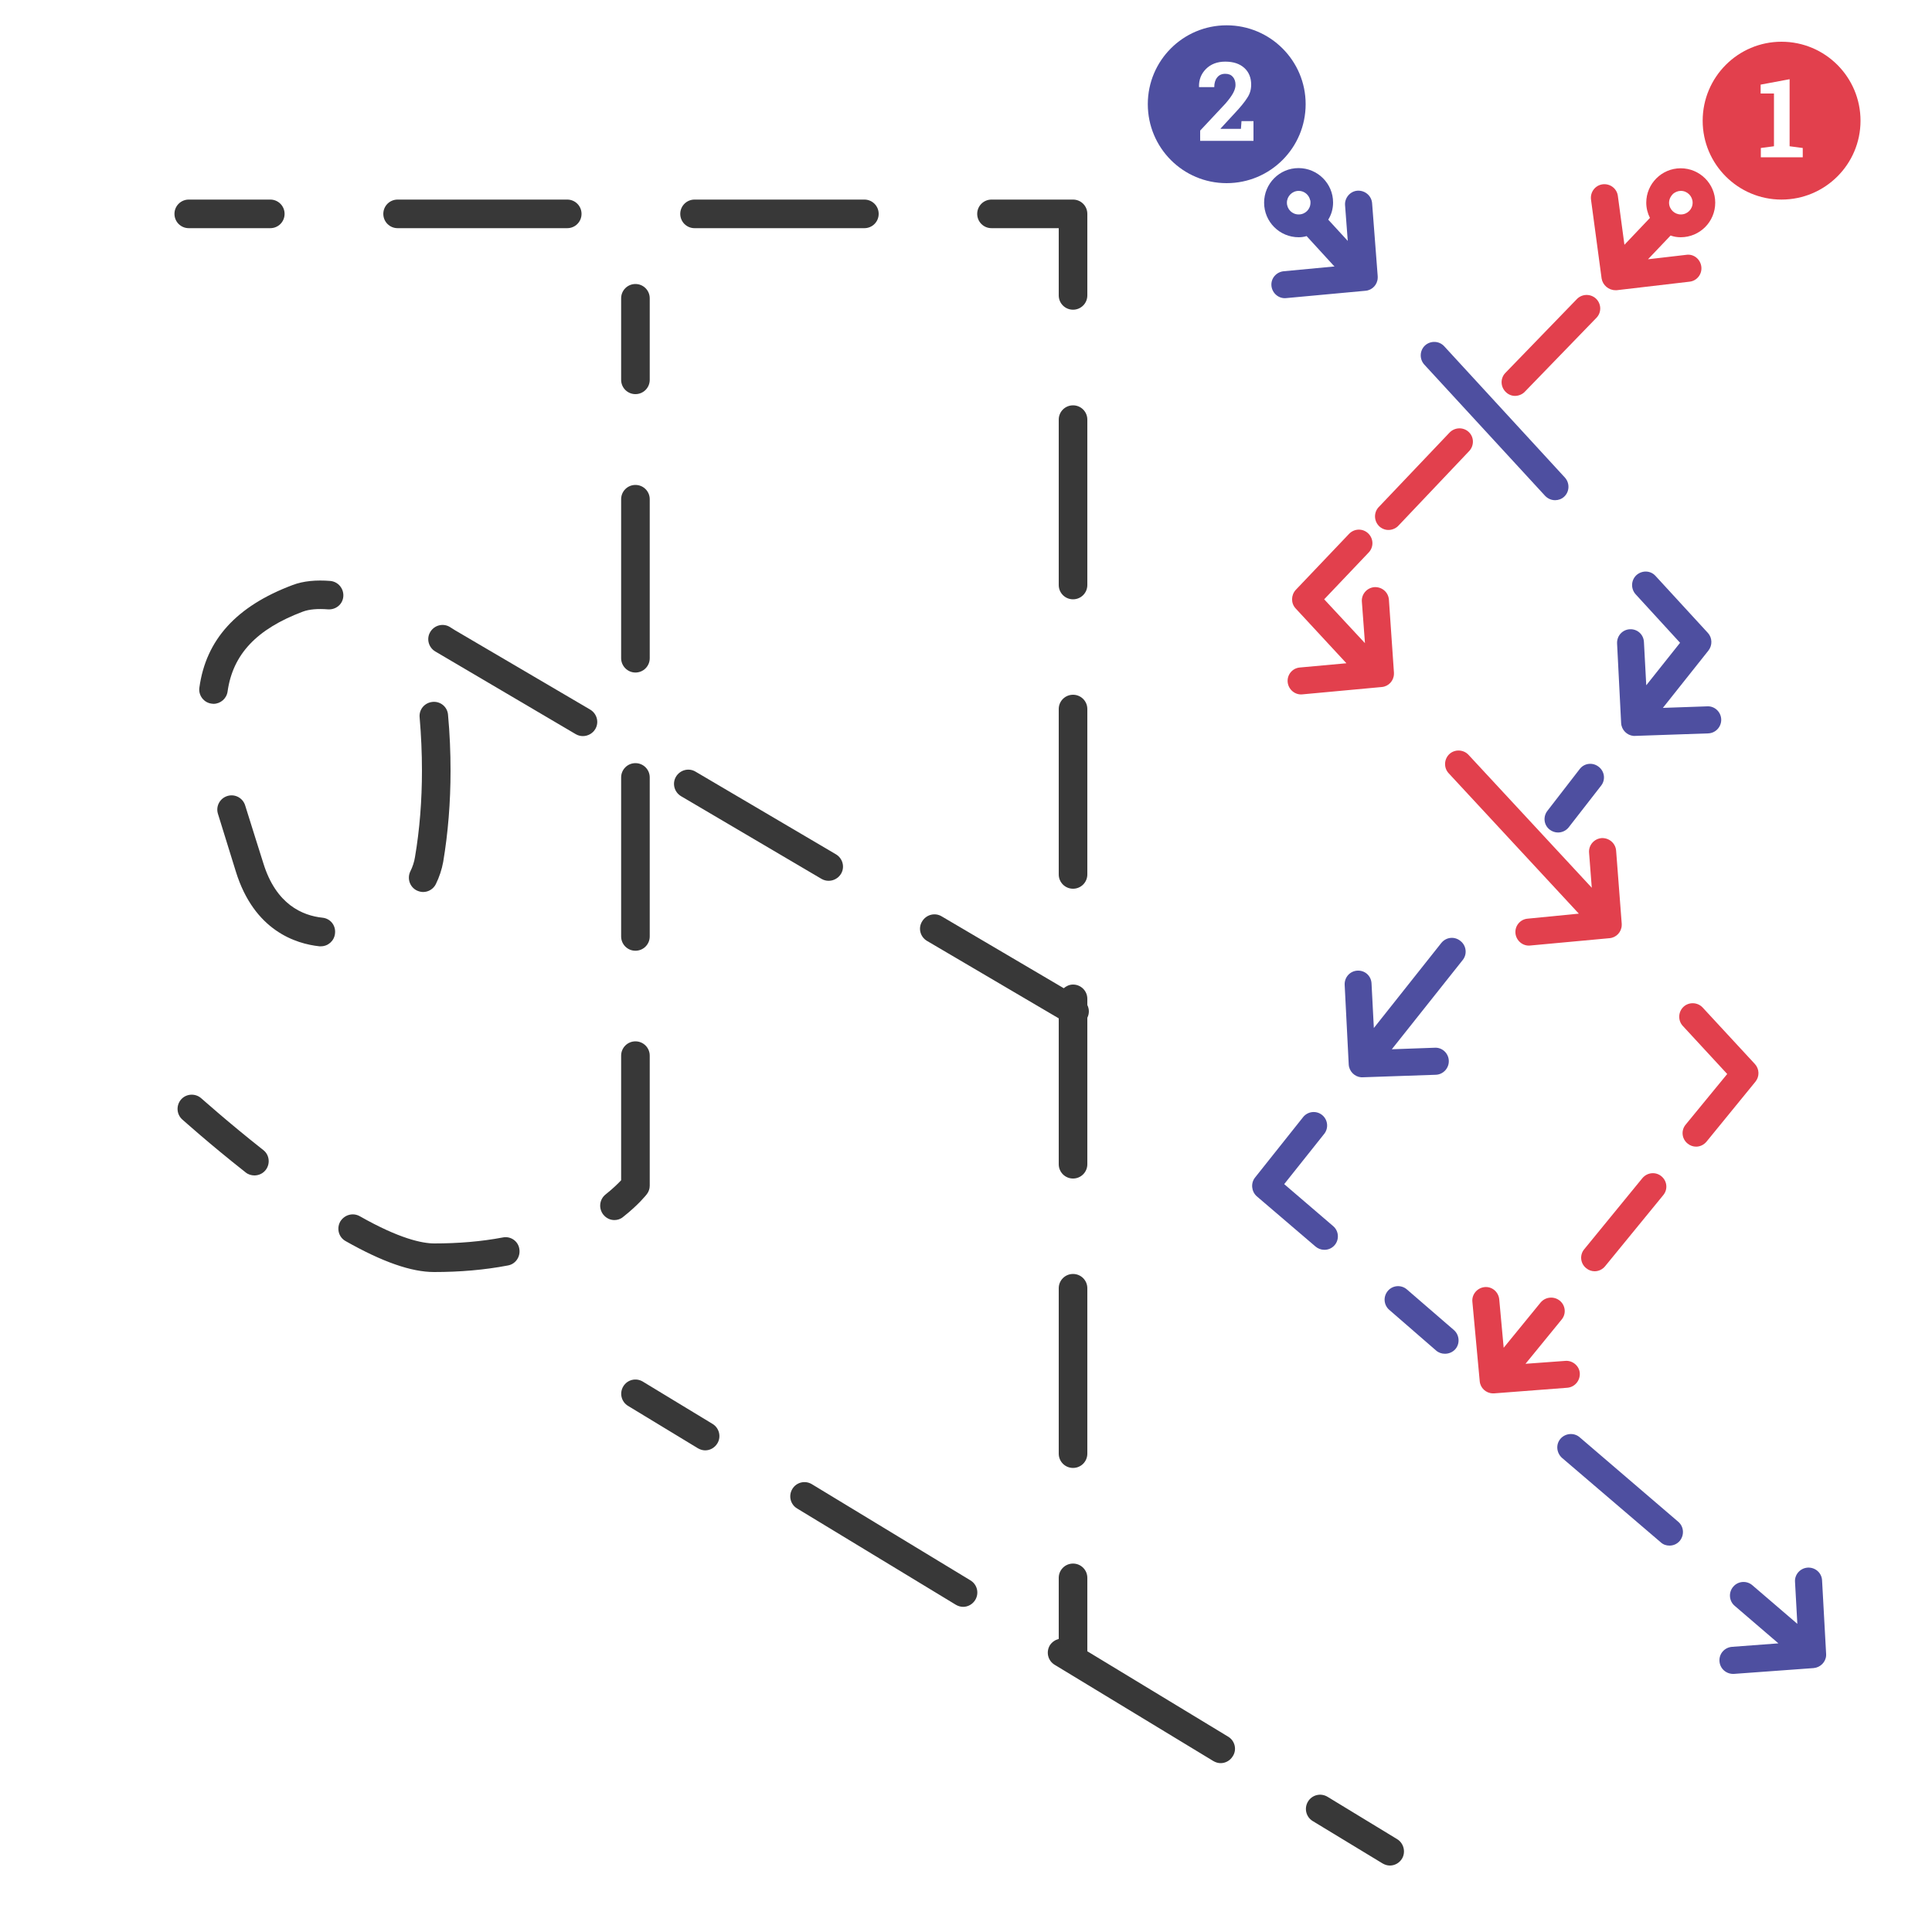 <?xml version="1.0" encoding="utf-8"?>
<!-- Generator: Adobe Illustrator 27.8.1, SVG Export Plug-In . SVG Version: 6.00 Build 0)  -->
<svg version="1.1" xmlns="http://www.w3.org/2000/svg" xmlns:xlink="http://www.w3.org/1999/xlink" x="0px" y="0px" width="100px"
	 height="100px" viewBox="0 0 100 100" style="enable-background:new 0 0 100 100;" xml:space="preserve">
<style type="text/css">
	.st0{fill:#FFFFFF;}
	.st1{fill:#37373A;enable-background:new    ;}
	.st2{fill:#37373A;}
	.st3{fill:none;stroke:#E2404D;stroke-linecap:round;stroke-linejoin:round;stroke-miterlimit:10;stroke-dasharray:4,4;}
	.st4{fill:#E2404D;}
	.st5{fill:#2DB554;}
	.st6{fill:none;stroke:#000000;stroke-width:2;stroke-linecap:round;stroke-linejoin:round;}
	.st7{fill:none;stroke:#000000;stroke-width:2;stroke-linecap:round;stroke-linejoin:round;stroke-dasharray:7.7,5.775;}
	.st8{fill:none;stroke:#000000;stroke-width:2;stroke-linecap:round;stroke-linejoin:round;stroke-miterlimit:10;}
	.st9{fill:#383838;}
	.st10{fill:none;stroke:#4E4FA0;stroke-width:1.4;stroke-linecap:round;stroke-linejoin:round;}
	.st11{fill:none;stroke:#4E4FA0;stroke-width:1.4;stroke-linecap:round;stroke-linejoin:round;stroke-dasharray:7.612,3.806;}
	
		.st12{fill:none;stroke:#2DB554;stroke-width:1.4;stroke-linecap:round;stroke-linejoin:round;stroke-miterlimit:10;stroke-dasharray:8,6;}
	
		.st13{fill:none;stroke:#E2404D;stroke-width:1.4;stroke-linecap:round;stroke-linejoin:round;stroke-miterlimit:10;stroke-dasharray:8,4;}
	
		.st14{fill:none;stroke:#EA5826;stroke-width:1.4;stroke-linecap:round;stroke-linejoin:round;stroke-miterlimit:10;stroke-dasharray:8,5;}
	.st15{fill:none;stroke:#EA5826;stroke-width:1.4;stroke-linecap:round;stroke-linejoin:round;stroke-miterlimit:10;}
	
		.st16{fill:none;stroke:#E2404D;stroke-width:1.4;stroke-linecap:round;stroke-linejoin:round;stroke-miterlimit:10;stroke-dasharray:8,6;}
	.st17{fill:none;stroke:#E2404D;stroke-width:1.4;stroke-linecap:round;stroke-linejoin:round;stroke-miterlimit:10;}
	.st18{fill:#4E4FA0;}
	.st19{fill:#EA5826;}
	.st20{fill:#B928E8;}
	.st21{fill:#F40B5F;}
	
		.st22{fill:none;stroke:#383838;stroke-width:1.4;stroke-linecap:round;stroke-linejoin:round;stroke-miterlimit:10;stroke-dasharray:8,6;}
	
		.st23{fill:none;stroke:#E2404D;stroke-width:1.4;stroke-linecap:round;stroke-linejoin:round;stroke-miterlimit:10;stroke-dasharray:8,5;}
	.st24{fill:none;stroke:#383838;stroke-width:1.4;stroke-linecap:round;stroke-linejoin:round;}
	.st25{fill:none;stroke:#383838;stroke-width:1.4;stroke-linecap:round;stroke-linejoin:round;stroke-dasharray:8.956,6.717;}
	
		.st26{fill:none;stroke:#E2404D;stroke-width:1.4;stroke-linecap:round;stroke-linejoin:round;stroke-miterlimit:10;stroke-dasharray:6,4;}
	
		.st27{fill:none;stroke:#4E4FA0;stroke-width:1.4;stroke-linecap:round;stroke-linejoin:round;stroke-miterlimit:10;stroke-dasharray:8,6;}
	.st28{fill:none;stroke:#4E4FA0;stroke-width:1.4;stroke-linecap:round;stroke-linejoin:round;stroke-miterlimit:10;}
	.st29{fill:none;stroke:#383838;stroke-width:1.4;stroke-linecap:round;stroke-linejoin:round;stroke-dasharray:7.612,3.806;}
	
		.st30{fill:none;stroke:#E2404D;stroke-width:1.4;stroke-linecap:round;stroke-linejoin:round;stroke-miterlimit:10;stroke-dasharray:7,5;}
	
		.st31{fill:none;stroke:#4E4FA0;stroke-width:1.4;stroke-linecap:round;stroke-linejoin:round;stroke-miterlimit:10;stroke-dasharray:8,3;}
	
		.st32{fill:none;stroke:#383838;stroke-width:1.4;stroke-linecap:round;stroke-linejoin:round;stroke-miterlimit:10;stroke-dasharray:8,4;}
	
		.st33{fill:none;stroke:#E2404D;stroke-width:1.4;stroke-linecap:round;stroke-linejoin:round;stroke-miterlimit:10;stroke-dasharray:11,5;}
	.st34{fill:none;stroke:#383838;stroke-width:1.4;stroke-linecap:round;stroke-linejoin:round;stroke-dasharray:7.773,5.83;}
	.st35{fill:none;stroke:#383838;stroke-width:1.4;stroke-linecap:round;stroke-linejoin:round;stroke-dasharray:9.566,7.175;}
	.st36{fill:none;stroke:#383838;stroke-width:1.4;stroke-linecap:round;stroke-linejoin:round;stroke-dasharray:7.736,5.802;}
	.st37{fill:none;stroke:#E2404D;stroke-width:1.4;stroke-linecap:round;stroke-linejoin:round;}
	.st38{fill:none;stroke:#E2404D;stroke-width:1.4;stroke-linecap:round;stroke-linejoin:round;stroke-dasharray:8.031,6.023;}
	.st39{fill:none;stroke:#383838;stroke-width:1.4;stroke-linecap:round;stroke-linejoin:round;stroke-dasharray:8.56,6.42;}
	.st40{fill:none;stroke:#E2404D;stroke-width:1.4;stroke-linecap:round;stroke-linejoin:round;stroke-dasharray:6.574,4.109;}
	
		.st41{fill:none;stroke:#4E4FA0;stroke-width:1.4;stroke-linecap:round;stroke-linejoin:round;stroke-miterlimit:10;stroke-dasharray:8,5;}
	.st42{fill:none;stroke:#E2404D;stroke-width:1.4;stroke-linecap:round;stroke-linejoin:round;stroke-dasharray:7.72,3.86;}
	
		.st43{fill:none;stroke:#E2404D;stroke-width:1.4;stroke-linecap:round;stroke-linejoin:round;stroke-miterlimit:10;stroke-dasharray:5,5;}
	
		.st44{fill:none;stroke:#4E4FA0;stroke-width:1.4;stroke-linecap:round;stroke-linejoin:round;stroke-miterlimit:10;stroke-dasharray:8,4;}
	
		.st45{fill:none;stroke:#2DB554;stroke-width:1.4;stroke-linecap:round;stroke-linejoin:round;stroke-miterlimit:10;stroke-dasharray:5,4;}
	.st46{fill:none;stroke:#2DB554;stroke-width:1.4;stroke-linecap:round;stroke-linejoin:round;}
	.st47{fill:none;stroke:#2DB554;stroke-width:1.4;stroke-linecap:round;stroke-linejoin:round;stroke-dasharray:5.333,3.2;}
	.st48{fill:none;stroke:#2DB554;stroke-width:1.4;stroke-linecap:round;stroke-linejoin:round;stroke-dasharray:3.365,2.019;}
	.st49{fill:none;stroke:#2DB554;stroke-width:1.4;stroke-linecap:round;stroke-linejoin:round;stroke-miterlimit:10;}
	.st50{fill:none;stroke:#383838;stroke-width:1.4;stroke-linecap:round;stroke-linejoin:round;stroke-dasharray:8.078,6.058;}
	
		.st51{fill:none;stroke:#000000;stroke-width:1.4;stroke-linecap:round;stroke-linejoin:round;stroke-miterlimit:10;stroke-dasharray:8,4;}
	.st52{fill:none;stroke:#383838;stroke-width:1.4;stroke-linecap:round;stroke-linejoin:round;stroke-dasharray:8.121,6.091;}
	.st53{fill:none;stroke:#383838;stroke-width:1.4;stroke-linecap:round;stroke-linejoin:round;stroke-dasharray:8.713,6.535;}
	.st54{fill:none;stroke:#383838;stroke-width:1.4;stroke-linecap:round;stroke-linejoin:round;stroke-dasharray:6.885,5.163;}
	.st55{fill:none;stroke:#383838;stroke-width:1.4;stroke-linecap:round;stroke-linejoin:round;stroke-dasharray:7.962,5.972;}
	.st56{fill:none;stroke:#383838;stroke-width:1.4;stroke-linecap:round;stroke-linejoin:round;stroke-dasharray:7.956,5.967;}
	.st57{fill:none;stroke:#4E4FA0;stroke-width:1.4;stroke-linecap:round;stroke-linejoin:round;stroke-dasharray:8.043,4.021;}
	.st58{fill:none;stroke:#E2404D;stroke-width:1.4;stroke-linecap:round;stroke-linejoin:round;stroke-dasharray:6.744,5.058;}
	.st59{fill:none;stroke:#E2404D;stroke-width:1.4;stroke-linecap:round;stroke-linejoin:round;stroke-dasharray:9.033,6.774;}
	.st60{fill:none;stroke:#E2404D;stroke-linecap:round;stroke-linejoin:round;stroke-miterlimit:10;stroke-dasharray:8,4,5,4;}
	.st61{fill:none;stroke:#E2404D;stroke-linecap:round;stroke-linejoin:round;stroke-miterlimit:10;}
	.st62{fill:none;stroke:#E2404D;stroke-width:0.8;stroke-linecap:round;stroke-linejoin:round;}
	.st63{fill:none;stroke:#E2404D;stroke-width:0.8;stroke-linecap:round;stroke-linejoin:round;stroke-dasharray:4.67,1.868;}
	.st64{fill:none;stroke:#E2404D;stroke-width:0.8;stroke-linecap:round;stroke-linejoin:round;stroke-miterlimit:10;}
	.st65{fill:none;stroke:#E2404D;stroke-linecap:round;stroke-linejoin:round;stroke-miterlimit:10;stroke-dasharray:8,6;}
	.st66{fill:none;stroke:#383838;stroke-width:1.4;stroke-linecap:round;stroke-linejoin:round;stroke-dasharray:6.996,5.247;}
	.st67{fill:none;stroke:#383838;stroke-width:1.4;stroke-linecap:round;stroke-linejoin:round;stroke-dasharray:7.827,5.87;}
	.st68{fill:none;stroke:#383838;stroke-width:1.4;stroke-linecap:round;stroke-linejoin:round;stroke-dasharray:7.642,5.731;}
	.st69{fill:none;stroke:#E2404D;stroke-width:0.8;stroke-linecap:round;stroke-linejoin:round;stroke-dasharray:3.437,3.437;}
	.st70{fill:none;stroke:#4E4FA0;stroke-width:0.8;stroke-linecap:round;stroke-linejoin:round;stroke-miterlimit:10;}
	.st71{fill:none;stroke:#4E4FA0;stroke-width:0.8;stroke-linecap:round;stroke-linejoin:round;}
	.st72{fill:none;stroke:#4E4FA0;stroke-width:0.8;stroke-linecap:round;stroke-linejoin:round;stroke-dasharray:3.567,3.567;}
	.st73{fill:none;stroke:#383838;stroke-width:1.4;stroke-linecap:round;stroke-linejoin:round;stroke-dasharray:7.802,5.851;}
	.st74{fill:none;stroke:#383838;stroke-width:1.4;stroke-linecap:round;stroke-linejoin:round;stroke-dasharray:9.106,5.691;}
</style>
<g id="Layer_4">
</g>
<g id="Layer_1">
</g>
<g id="_x30_1_00000044876988359055438190000017235062267909407628_">
</g>
<g id="Layer_2">
</g>
<g id="_x30_4">
	<g id="_x30_4_x5F_02">
	</g>
</g>
<g id="_x30_3">
</g>
<g id="_x30_3.2">
</g>
<g id="_x30_2">
</g>
<g id="_x30_1">
</g>
<g id="_x30_1.2">
	<g>
		<path class="st9" d="M55.54,65.94c-0.41,0-0.74,0.33-0.74,0.74v8.56c0,0.41,0.33,0.74,0.74,0.74c0.41,0,0.74-0.33,0.74-0.74v-8.56
			C56.28,66.27,55.95,65.94,55.54,65.94z"/>
		<path class="st9" d="M55.54,35.96c-0.41,0-0.74,0.33-0.74,0.74v8.56c0,0.41,0.33,0.74,0.74,0.74c0.41,0,0.74-0.33,0.74-0.74V36.7
			C56.28,36.29,55.95,35.96,55.54,35.96z"/>
		<path class="st9" d="M56.28,21.72c0-0.41-0.33-0.74-0.74-0.74c-0.41,0-0.74,0.33-0.74,0.74v8.56c0,0.41,0.33,0.74,0.74,0.74
			c0.41,0,0.74-0.33,0.74-0.74V21.72z"/>
		<path class="st9" d="M9.77,11.81l4.22,0c0.41,0,0.74-0.33,0.74-0.74s-0.33-0.74-0.74-0.74l-4.22,0c-0.41,0-0.74,0.33-0.74,0.74
			S9.36,11.81,9.77,11.81z"/>
		<path class="st9" d="M20.58,11.81l8.78,0c0.41,0,0.74-0.33,0.74-0.74s-0.33-0.74-0.74-0.74l-8.78,0c-0.41,0-0.74,0.33-0.74,0.74
			S20.17,11.81,20.58,11.81z"/>
		<path class="st9" d="M35.95,11.81l8.79,0c0.41,0,0.74-0.33,0.74-0.74s-0.33-0.74-0.74-0.74l-8.79,0c-0.41,0-0.74,0.33-0.74,0.74
			S35.54,11.81,35.95,11.81z"/>
		<path class="st9" d="M51.32,11.81l3.48,0v3.48c0,0.41,0.33,0.74,0.74,0.74c0.41,0,0.74-0.33,0.74-0.74v-4.22c0,0,0,0,0,0
			c0,0,0,0,0,0c0-0.41-0.33-0.74-0.74-0.74l-4.22,0c-0.41,0-0.74,0.33-0.74,0.74C50.58,11.48,50.91,11.81,51.32,11.81z"/>
		<path class="st9" d="M32.89,20.4c0.41,0,0.74-0.33,0.74-0.74v-4.22c0-0.41-0.33-0.74-0.74-0.74s-0.74,0.33-0.74,0.74v4.22
			C32.15,20.07,32.48,20.4,32.89,20.4z"/>
		<path class="st9" d="M32.89,34.81c0.41,0,0.74-0.33,0.74-0.74v-8.23c0-0.41-0.33-0.74-0.74-0.74s-0.74,0.33-0.74,0.74v8.23
			C32.15,34.47,32.48,34.81,32.89,34.81z"/>
		<path class="st9" d="M32.89,49.21c0.41,0,0.74-0.33,0.74-0.74v-8.23c0-0.41-0.33-0.74-0.74-0.74s-0.74,0.33-0.74,0.74v8.23
			C32.15,48.88,32.48,49.21,32.89,49.21z"/>
		<path class="st9" d="M33.48,61.81c0.1-0.13,0.15-0.28,0.15-0.44v-6.73c0-0.41-0.33-0.74-0.74-0.74s-0.74,0.33-0.74,0.74v6.45
			c-0.15,0.16-0.41,0.42-0.8,0.73c-0.32,0.25-0.38,0.71-0.13,1.04c0.15,0.19,0.36,0.29,0.58,0.29c0.16,0,0.32-0.05,0.45-0.16
			C33.06,62.35,33.44,61.86,33.48,61.81z"/>
		<path class="st9" d="M26.03,64.05c-1.11,0.21-2.3,0.31-3.55,0.31c-0.62,0-1.8-0.24-3.86-1.41c-0.36-0.2-0.8-0.07-1.01,0.28
			c-0.2,0.36-0.08,0.81,0.28,1.01c1.91,1.08,3.4,1.6,4.58,1.6c1.34,0,2.62-0.11,3.82-0.34c0.4-0.07,0.66-0.46,0.59-0.86
			C26.82,64.24,26.43,63.97,26.03,64.05z"/>
		<path class="st9" d="M10.42,56.85c-0.3-0.27-0.77-0.25-1.04,0.05c-0.27,0.3-0.25,0.77,0.05,1.04c0.06,0.05,1.4,1.26,3.28,2.74
			c0.13,0.11,0.3,0.16,0.46,0.16c0.22,0,0.44-0.1,0.58-0.28c0.25-0.32,0.2-0.79-0.13-1.04C11.78,58.07,10.44,56.86,10.42,56.85z"/>
		<path class="st9" d="M36.88,73.7l-3.61-2.19c-0.35-0.21-0.8-0.1-1.01,0.25c-0.21,0.35-0.1,0.8,0.25,1.01l3.61,2.19
			c0.12,0.07,0.25,0.11,0.38,0.11c0.25,0,0.49-0.13,0.63-0.36C37.34,74.37,37.23,73.91,36.88,73.7z"/>
		<path class="st9" d="M50.23,81.8l-8.21-4.98c-0.35-0.21-0.8-0.1-1.01,0.25c-0.21,0.35-0.1,0.8,0.25,1.01l8.21,4.98
			c0.12,0.07,0.25,0.11,0.38,0.11c0.25,0,0.49-0.13,0.63-0.36C50.69,82.46,50.58,82.01,50.23,81.8z"/>
		<path class="st9" d="M63.57,89.89l-7.29-4.42v-3.8c0-0.41-0.33-0.74-0.74-0.74c-0.41,0-0.74,0.33-0.74,0.74v3.16
			c-0.18,0.05-0.35,0.16-0.46,0.33c-0.21,0.35-0.1,0.8,0.25,1.01l8.21,4.98c0.12,0.07,0.25,0.11,0.38,0.11
			c0.25,0,0.49-0.13,0.63-0.36C64.03,90.56,63.92,90.1,63.57,89.89z"/>
		<path class="st9" d="M72.31,95.19L68.71,93c-0.35-0.21-0.8-0.1-1.01,0.25c-0.21,0.35-0.1,0.8,0.25,1.01l3.61,2.19
			c0.12,0.07,0.25,0.11,0.38,0.11c0.25,0,0.49-0.13,0.63-0.36C72.77,95.86,72.66,95.4,72.31,95.19z"/>
		<path class="st9" d="M47.98,48.7l6.82,4.01v7.55c0,0.41,0.33,0.74,0.74,0.74c0.41,0,0.74-0.33,0.74-0.74v-7.58
			c0.11-0.22,0.1-0.46,0-0.66v-0.32c0-0.41-0.33-0.74-0.74-0.74c-0.19,0-0.35,0.08-0.48,0.19l-6.32-3.72
			c-0.35-0.21-0.8-0.09-1.01,0.26C47.51,48.04,47.63,48.49,47.98,48.7z"/>
		<path class="st9" d="M16.69,47.5c-1.03-0.11-2.4-0.68-3.06-2.82l-0.41-1.3c-0.18-0.57-0.36-1.14-0.53-1.69
			c-0.12-0.39-0.53-0.61-0.92-0.49c-0.39,0.12-0.61,0.53-0.49,0.92c0.17,0.56,0.35,1.13,0.53,1.71l0.4,1.29
			c0.95,3.06,3.11,3.73,4.32,3.86c0.03,0,0.05,0,0.08,0c0.37,0,0.69-0.28,0.73-0.66C17.39,47.9,17.1,47.54,16.69,47.5z"/>
		<path class="st9" d="M35.25,41.21l7.27,4.28c0.12,0.07,0.25,0.1,0.37,0.1c0.25,0,0.5-0.13,0.64-0.36c0.21-0.35,0.09-0.8-0.26-1.01
			L36,39.94c-0.35-0.21-0.8-0.09-1.01,0.26C34.78,40.55,34.9,41,35.25,41.21z"/>
		<path class="st9" d="M30.55,36.73l-7-4.11l-0.27-0.17c-0.35-0.21-0.8-0.09-1.01,0.26c-0.21,0.35-0.09,0.8,0.26,1.01L29.8,38
			c0.12,0.07,0.25,0.1,0.37,0.1c0.25,0,0.5-0.13,0.64-0.36C31.02,37.39,30.9,36.94,30.55,36.73z"/>
		<path class="st9" d="M17.1,30.07c-0.73-0.06-1.4,0-1.95,0.21c-2.91,1.09-4.49,2.83-4.83,5.31c-0.06,0.4,0.23,0.78,0.63,0.83
			c0.04,0,0.07,0.01,0.1,0.01c0.36,0,0.68-0.27,0.73-0.64c0.27-1.92,1.5-3.23,3.89-4.13c0.34-0.13,0.8-0.16,1.3-0.12
			c0.41,0.03,0.77-0.26,0.8-0.67C17.8,30.47,17.51,30.11,17.1,30.07z"/>
		<path class="st9" d="M21.24,45.1c-0.18,0.37-0.03,0.81,0.33,0.99c0.11,0.05,0.22,0.08,0.33,0.08c0.27,0,0.53-0.15,0.66-0.41
			c0.18-0.37,0.31-0.76,0.38-1.15c0.25-1.49,0.38-3.08,0.38-4.72c0-0.95-0.04-1.92-0.13-2.89c-0.03-0.41-0.39-0.71-0.8-0.67
			c-0.41,0.04-0.71,0.39-0.67,0.8c0.08,0.93,0.12,1.86,0.12,2.76c0,1.55-0.12,3.06-0.36,4.47C21.44,44.61,21.36,44.86,21.24,45.1z"
			/>
	</g>
	<g>
		<path class="st4" d="M83.61,15.02c0.03,0,0.05,0,0.08,0l3.76-0.44c0.38-0.04,0.66-0.39,0.61-0.78s-0.4-0.67-0.78-0.61l-1.98,0.23
			l1.17-1.23c0.16,0.06,0.34,0.09,0.52,0.09c0.99,0,1.79-0.8,1.79-1.79c0-0.98-0.8-1.78-1.79-1.78c-0.98,0-1.78,0.8-1.78,1.78
			c0,0.28,0.07,0.55,0.19,0.79l-1.32,1.39l-0.34-2.53c-0.05-0.38-0.4-0.65-0.79-0.6c-0.38,0.05-0.65,0.4-0.6,0.79l0.55,4.09
			C82.96,14.76,83.26,15.02,83.61,15.02z M86.6,10.03c0.11-0.09,0.25-0.15,0.4-0.15c0.34,0,0.61,0.28,0.61,0.61
			c0,0.34-0.27,0.61-0.61,0.61c-0.33,0-0.61-0.27-0.61-0.61c0-0.12,0.04-0.24,0.11-0.34C86.53,10.11,86.56,10.07,86.6,10.03z"/>
		<path class="st4" d="M71.89,31.04c-0.03-0.39-0.36-0.67-0.75-0.65c-0.39,0.03-0.68,0.37-0.65,0.75l0.16,2.15l-2.11-2.27l2.3-2.42
			c0.27-0.28,0.26-0.72-0.02-0.99c-0.28-0.27-0.72-0.26-0.99,0.02l-2.76,2.9c-0.25,0.27-0.26,0.69-0.01,0.96l2.63,2.84l-2.41,0.22
			c-0.38,0.03-0.67,0.37-0.63,0.76c0.04,0.38,0.38,0.67,0.76,0.63l4.11-0.38c0.35-0.03,0.62-0.32,0.63-0.67c0-0.03,0-0.05,0-0.08
			L71.89,31.04z"/>
		<path class="st4" d="M79.07,47.55c-0.38,0.03-0.67,0.37-0.63,0.76c0.04,0.38,0.38,0.67,0.76,0.63l4.11-0.38
			c0.35-0.03,0.62-0.32,0.63-0.67c0-0.03,0-0.05,0-0.08l-0.29-3.78c-0.03-0.39-0.37-0.67-0.75-0.65c-0.39,0.03-0.68,0.37-0.65,0.75
			l0.14,1.82l-6.38-6.88c-0.26-0.28-0.71-0.3-0.99-0.04c-0.28,0.26-0.3,0.71-0.04,0.99l6.74,7.27L79.07,47.55z"/>
		<path class="st4" d="M92.21,2.16c-2.25,0-4.08,1.83-4.08,4.09c0,2.25,1.83,4.08,4.08,4.08c2.26,0,4.09-1.83,4.09-4.08
			C96.3,3.99,94.47,2.16,92.21,2.16z M93.31,8.14h-2.17V7.66l0.68-0.09V4.84h-0.69V4.38l1.5-0.28v3.47l0.68,0.09V8.14z"/>
		<path class="st4" d="M85.01,60.98L82,64.66c-0.25,0.3-0.2,0.74,0.1,0.98c0.13,0.11,0.29,0.16,0.44,0.16c0.2,0,0.4-0.09,0.54-0.26
			l3.01-3.68c0.25-0.3,0.2-0.74-0.1-0.98C85.7,60.64,85.26,60.68,85.01,60.98z"/>
		<path class="st4" d="M88.13,52.15c-0.26-0.28-0.71-0.3-0.99-0.04c-0.28,0.26-0.3,0.71-0.04,0.99l2.3,2.49l-2.15,2.62
			c-0.25,0.3-0.2,0.74,0.1,0.98c0.13,0.11,0.29,0.16,0.44,0.16c0.2,0,0.4-0.09,0.54-0.26l2.53-3.1c0.22-0.27,0.21-0.66-0.03-0.92
			L88.13,52.15z"/>
		<path class="st4" d="M78.45,20.49c0.18-0.01,0.37-0.09,0.5-0.24l3.7-3.82c0.26-0.29,0.23-0.73-0.06-0.99
			c-0.29-0.25-0.73-0.23-0.99,0.06l-3.7,3.82c-0.26,0.29-0.23,0.73,0.06,0.99C78.1,20.44,78.28,20.5,78.45,20.49z"/>
		<path class="st4" d="M76,22.34c-0.29-0.25-0.73-0.22-0.99,0.07l-3.67,3.86c-0.25,0.29-0.22,0.73,0.07,0.99
			c0.14,0.12,0.32,0.18,0.49,0.17c0.18-0.01,0.37-0.09,0.5-0.24l3.66-3.86C76.32,23.03,76.29,22.59,76,22.34z"/>
		<path class="st4" d="M81.01,70.44l-2.05,0.15l1.87-2.29c0.25-0.3,0.2-0.74-0.1-0.98c-0.3-0.24-0.74-0.2-0.99,0.1l-1.91,2.34
			l-0.23-2.51c-0.04-0.38-0.37-0.67-0.76-0.63c-0.38,0.04-0.67,0.38-0.63,0.76l0.38,4.11c0.03,0.35,0.32,0.62,0.67,0.63
			c0.03,0,0.05,0,0.08,0l3.78-0.29c0.39-0.03,0.67-0.37,0.65-0.75S81.39,70.4,81.01,70.44z"/>
	</g>
	<g>
		<path class="st18" d="M67.58,5.39c0-2.25-1.83-4.08-4.09-4.08s-4.08,1.83-4.08,4.08c0,2.26,1.82,4.09,4.08,4.09
			S67.58,7.65,67.58,5.39z M64.88,7.29h-2.76V6.76l1.31-1.4c0.19-0.22,0.32-0.4,0.4-0.55c0.08-0.15,0.12-0.29,0.12-0.41
			c0-0.17-0.04-0.31-0.14-0.42c-0.09-0.11-0.22-0.16-0.39-0.16c-0.18,0-0.32,0.06-0.42,0.19c-0.1,0.12-0.15,0.29-0.15,0.5h-0.78
			L62.06,4.5c-0.01-0.37,0.11-0.68,0.36-0.93s0.58-0.38,1-0.38s0.75,0.11,0.99,0.33c0.23,0.21,0.35,0.5,0.35,0.86
			c0,0.25-0.06,0.47-0.2,0.68c-0.13,0.21-0.35,0.48-0.66,0.81l-0.72,0.78v0.02h1.05l0.03-0.4h0.62V7.29z"/>
		<path class="st18" d="M72.82,66.74c-0.29-0.25-0.73-0.22-0.98,0.07c-0.26,0.3-0.22,0.74,0.07,0.99l2.43,2.11
			c0.13,0.11,0.29,0.16,0.45,0.16c0.2,0,0.4-0.08,0.54-0.24c0.25-0.29,0.21-0.74-0.08-0.99L72.82,66.74z"/>
		<path class="st18" d="M81.76,74.39c-0.29-0.25-0.74-0.21-0.99,0.08c-0.25,0.29-0.21,0.73,0.08,0.99l5.11,4.37
			c0.13,0.12,0.29,0.17,0.45,0.17c0.2,0,0.39-0.08,0.53-0.24c0.25-0.3,0.22-0.74-0.07-0.99L81.76,74.39z"/>
		<path class="st18" d="M66.47,61.29l2.07-2.6c0.24-0.3,0.19-0.74-0.11-0.98c-0.3-0.24-0.74-0.19-0.98,0.11l-2.49,3.13
			c-0.23,0.29-0.19,0.72,0.09,0.97l3.04,2.6c0.13,0.11,0.29,0.17,0.46,0.17c0.2,0,0.39-0.08,0.53-0.24
			c0.25-0.29,0.22-0.74-0.08-0.99L66.47,61.29z"/>
		<path class="st18" d="M74.6,48.81l-3.49,4.4l-0.12-2.31c-0.02-0.39-0.34-0.68-0.73-0.66c-0.39,0.02-0.68,0.35-0.66,0.74l0.21,4.12
			c0.02,0.35,0.3,0.63,0.64,0.66c0.03,0,0.05,0,0.08,0l3.78-0.13c0.39-0.01,0.69-0.34,0.68-0.72c-0.01-0.39-0.34-0.7-0.72-0.68
			l-2.23,0.08l3.67-4.62c0.24-0.3,0.19-0.74-0.11-0.98C75.29,48.45,74.85,48.5,74.6,48.81z"/>
		<path class="st18" d="M81.19,42.83l1.68-2.16c0.24-0.3,0.19-0.74-0.12-0.98c-0.3-0.24-0.74-0.2-0.98,0.11l-1.67,2.16
			c-0.24,0.3-0.2,0.74,0.11,0.98c0.13,0.1,0.28,0.15,0.43,0.15C80.85,43.09,81.05,43,81.19,42.83z"/>
		<path class="st18" d="M79.97,25.66c0.14,0.15,0.33,0.23,0.52,0.23c0.17,0,0.34-0.06,0.47-0.18c0.28-0.26,0.3-0.7,0.04-0.99
			l-6.25-6.8c-0.26-0.28-0.7-0.3-0.99-0.04c-0.28,0.26-0.3,0.7-0.04,0.99L79.97,25.66z"/>
		<path class="st18" d="M65.43,10.49c0,0.99,0.8,1.79,1.79,1.79c0.14,0,0.28-0.02,0.41-0.06l1.41,1.54
			c0.01,0.02,0.03,0.02,0.05,0.03l-2.65,0.25c-0.38,0.04-0.67,0.37-0.63,0.76c0.04,0.38,0.38,0.67,0.76,0.63l4.11-0.38
			c0.35-0.03,0.62-0.32,0.63-0.67c0-0.03,0-0.05,0-0.08l-0.29-3.78c-0.03-0.39-0.37-0.67-0.75-0.65s-0.68,0.37-0.65,0.75l0.14,1.85
			l-1.01-1.1c0.16-0.26,0.25-0.56,0.25-0.89c0-0.98-0.8-1.78-1.79-1.78S65.43,9.51,65.43,10.49z M67.81,10.35
			c0,0,0.01,0.01,0.01,0.02c0.01,0.04,0.01,0.08,0.01,0.12c0,0.34-0.27,0.61-0.61,0.61s-0.61-0.27-0.61-0.61
			c0-0.33,0.27-0.61,0.61-0.61c0.07,0,0.13,0.01,0.19,0.03C67.61,9.98,67.76,10.14,67.81,10.35z"/>
		<path class="st18" d="M88.37,36.56l-2.3,0.08l2.36-2.97c0.21-0.27,0.2-0.66-0.03-0.91l-2.71-2.95c-0.26-0.29-0.7-0.3-0.99-0.04
			c-0.28,0.26-0.3,0.7-0.04,0.99l2.3,2.51l-1.75,2.2l-0.12-2.24c-0.02-0.39-0.34-0.68-0.73-0.66c-0.39,0.02-0.68,0.35-0.66,0.74
			l0.21,4.12c0.02,0.35,0.3,0.63,0.64,0.66c0.03,0,0.05,0,0.08,0l3.78-0.13c0.39-0.01,0.69-0.34,0.68-0.72
			C89.08,36.85,88.75,36.54,88.37,36.56z"/>
		<path class="st18" d="M94.31,81.8c-0.02-0.39-0.35-0.68-0.74-0.66c-0.39,0.02-0.69,0.36-0.66,0.74l0.12,2.17l-2.33-2
			c-0.29-0.25-0.74-0.22-0.99,0.08c-0.25,0.29-0.22,0.74,0.08,0.99l2.26,1.94l-2.4,0.18c-0.39,0.03-0.68,0.36-0.65,0.75
			c0.03,0.39,0.36,0.67,0.75,0.65l4.12-0.3c0.35-0.03,0.63-0.31,0.65-0.65c0-0.03,0-0.05,0-0.08L94.31,81.8z"/>
	</g>
</g>
<g id="_x30_2.2">
</g>
<g id="_x30_1.2_00000118361887755780620150000002452167694522256514_">
</g>
<g id="Layer_3">
</g>
</svg>
